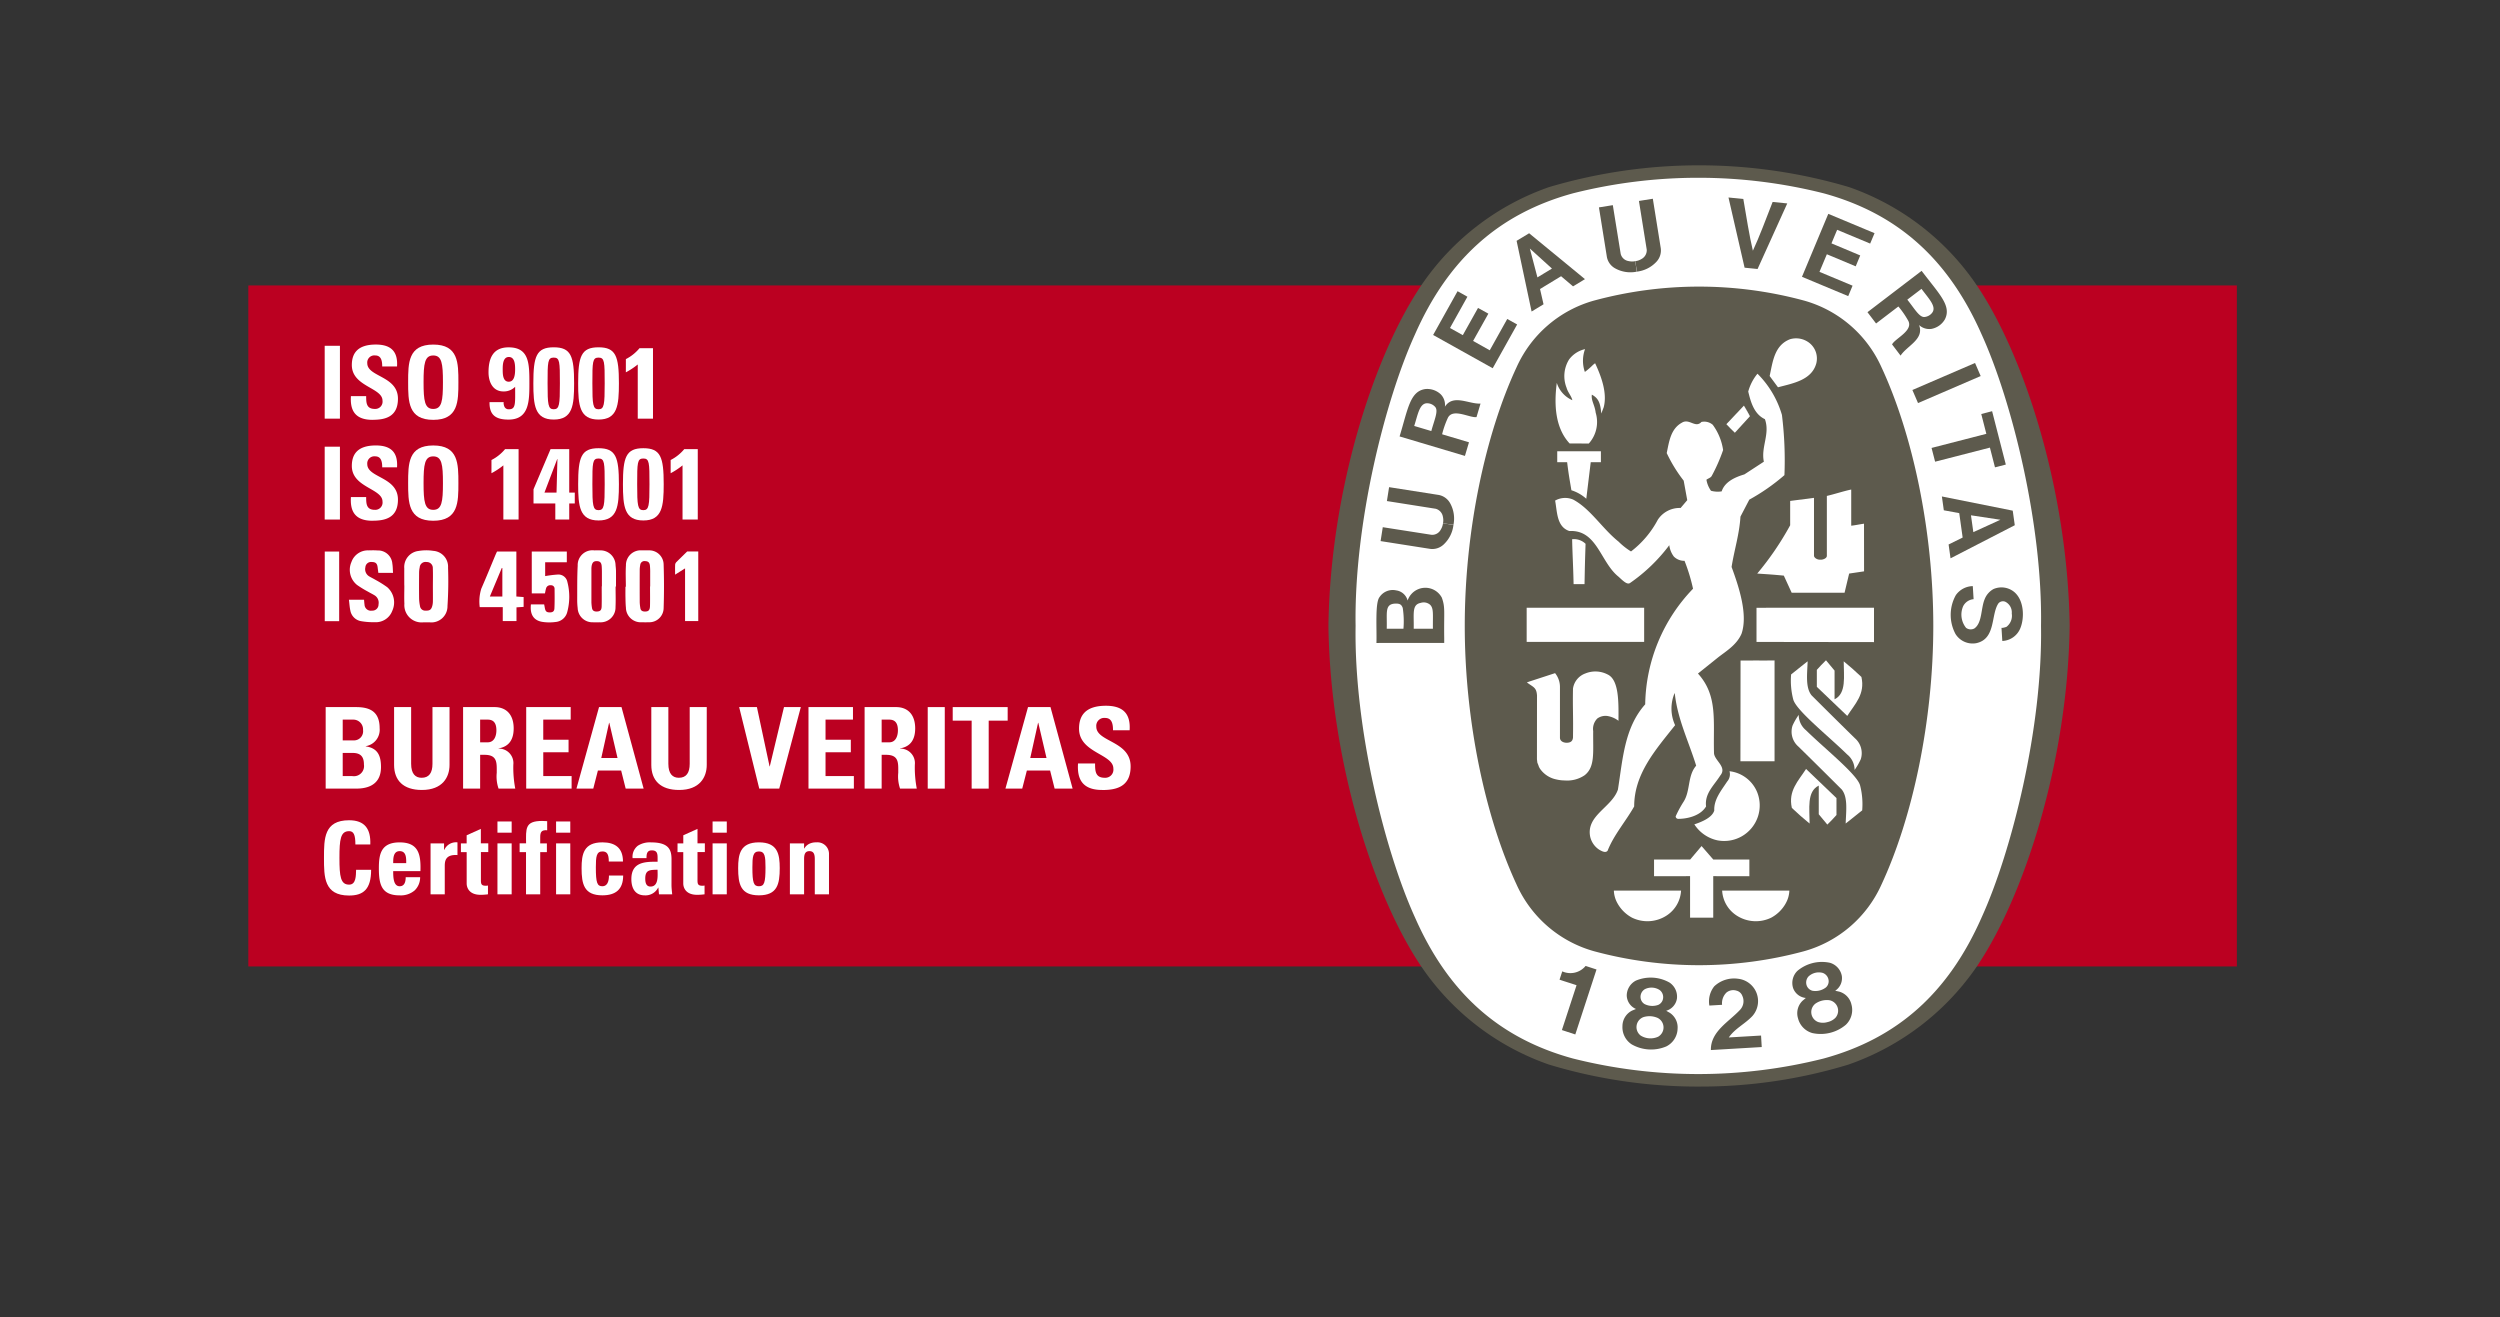 <svg id="ISO_certification" xmlns="http://www.w3.org/2000/svg" xmlns:xlink="http://www.w3.org/1999/xlink" width="352.005" height="185.432" viewBox="0 0 352.005 185.432">
  <rect x="0" y="0" width="352.005" height="185.432" fill="#333333" stroke="none"/>
  <defs>
    <clipPath id="clip-path">
      <rect id="Rectangle_272" data-name="Rectangle 272" width="352.005" height="185.432" transform="translate(644.563 6374.129)" fill="#fff" stroke="#707070" stroke-width="1"/>
    </clipPath>
    <clipPath id="clip-path-2">
      <rect id="Rectangle_269" data-name="Rectangle 269" width="402.724" height="569.567" fill="none"/>
    </clipPath>
  </defs>
  <g id="Mask_Group_18" data-name="Mask Group 18" transform="translate(-644.563 -6374.129)" clip-path="url(#clip-path)">
    <g id="Group_477" data-name="Group 477" transform="translate(621.276 6190.662)">
      <rect id="Rectangle_263" data-name="Rectangle 263" width="279.989" height="95.886" transform="translate(58.251 223.658)" fill="#bb0021"/>
      <rect id="Rectangle_264" data-name="Rectangle 264" width="2.145" height="10.258" transform="translate(69.004 232.155)" fill="#fff"/>
      <g id="Group_474" data-name="Group 474">
        <g id="Group_473" data-name="Group 473" clip-path="url(#clip-path-2)">
          <path id="Path_614" data-name="Path 614" d="M110.489,353.5c-2.657,0-3.154-1.562-3.04-3.338h2.145c0,.98.043,1.8,1.222,1.8a1.026,1.026,0,0,0,1.08-1.166c0-1.847-4.319-1.961-4.319-5.015,0-1.605.767-2.883,3.381-2.883,2.088,0,3.126.937,2.984,3.082h-2.088c0-.767-.128-1.549-.995-1.549a1,1,0,0,0-1.108,1.094c0,1.946,4.319,1.776,4.319,5,0,2.657-1.946,2.969-3.58,2.969" transform="translate(-34.751 -110.918)" fill="#fff"/>
          <path id="Path_615" data-name="Path 615" d="M124.264,348.2c0-2.628-.156-3.765-1.364-3.765s-1.364,1.137-1.364,3.765.156,3.765,1.364,3.765,1.364-1.137,1.364-3.765m-4.9,0c0-2.714,0-5.3,3.538-5.3s3.538,2.586,3.538,5.3c0,2.685,0,5.3-3.538,5.3s-3.538-2.613-3.538-5.3" transform="translate(-38.61 -110.917)" fill="#fff"/>
          <path id="Path_616" data-name="Path 616" d="M138.934,348.314c.853,0,.9-1.151.9-1.762s-.028-1.719-.882-1.719-.866,1.151-.866,1.762,0,1.719.852,1.719m-.724,2.87a1.367,1.367,0,0,0,.141.7.649.649,0,0,0,.6.313c1,0,.882-.81.882-3.168a2.229,2.229,0,0,1-1.648.654c-1.521,0-2.1-1.364-2.1-2.685,0-1.946.6-3.523,2.827-3.523,2.941,0,2.927,2.344,2.927,5.129,0,2.444-.042,5.044-2.941,5.044-1.719,0-2.713-.582-2.67-2.458Z" transform="translate(-44.017 -111.101)" fill="#fff"/>
          <path id="Path_617" data-name="Path 617" d="M147.426,348.555c0,3,.071,3.637.867,3.637s.867-.639.867-3.637c0-3.055-.014-3.637-.867-3.637s-.867.583-.867,3.637m3.736-.028c0,3.111-.2,5.115-2.87,5.115s-2.87-2-2.87-5.115c0-3.793.426-5.058,2.87-5.058s2.87,1.264,2.87,5.058" transform="translate(-47.039 -111.101)" fill="#fff"/>
          <path id="Path_618" data-name="Path 618" d="M156.75,348.555c0,3,.071,3.637.867,3.637s.867-.639.867-3.637c0-3.055-.014-3.637-.867-3.637s-.867.583-.867,3.637m3.736-.028c0,3.111-.2,5.115-2.869,5.115s-2.87-2-2.87-5.115c0-3.793.426-5.058,2.87-5.058s2.869,1.264,2.869,5.058" transform="translate(-50.055 -111.101)" fill="#fff"/>
          <path id="Path_619" data-name="Path 619" d="M164.679,345.192a6.075,6.075,0,0,0,1.919-1.534h1.9v9.917h-2.146v-7.629a10.047,10.047,0,0,1-1.676,1.108Z" transform="translate(-53.268 -111.162)" fill="#fff"/>
          <rect id="Rectangle_265" data-name="Rectangle 265" width="2.145" height="10.258" transform="translate(69.004 246.362)" fill="#fff"/>
          <path id="Path_620" data-name="Path 620" d="M110.489,374.5c-2.657,0-3.154-1.562-3.04-3.338h2.145c0,.98.043,1.8,1.222,1.8a1.026,1.026,0,0,0,1.08-1.166c0-1.847-4.319-1.961-4.319-5.015,0-1.605.767-2.883,3.381-2.883,2.088,0,3.126.937,2.984,3.082h-2.088c0-.767-.128-1.549-.995-1.549a1,1,0,0,0-1.108,1.094c0,1.946,4.319,1.776,4.319,5,0,2.657-1.946,2.969-3.58,2.969" transform="translate(-34.751 -117.71)" fill="#fff"/>
          <path id="Path_621" data-name="Path 621" d="M124.264,369.2c0-2.628-.156-3.765-1.364-3.765s-1.364,1.137-1.364,3.765.156,3.765,1.364,3.765,1.364-1.137,1.364-3.765m-4.9,0c0-2.714,0-5.3,3.538-5.3s3.538,2.586,3.538,5.3c0,2.685,0,5.3-3.538,5.3s-3.538-2.613-3.538-5.3" transform="translate(-38.61 -117.71)" fill="#fff"/>
          <path id="Path_622" data-name="Path 622" d="M136.708,366.192a6.065,6.065,0,0,0,1.918-1.534h1.9v9.917h-2.145v-7.629a10.1,10.1,0,0,1-1.677,1.108Z" transform="translate(-44.22 -117.955)" fill="#fff"/>
          <path id="Path_623" data-name="Path 623" d="M148.7,370.781l.128-4.731H148.8l-1.8,4.731Zm-3.239-.469c2.387-5.612,2.387-5.64,2.4-5.654h2.628v6.123h.781v1.534h-.781v2.259h-1.961v-2.259h-3.069Z" transform="translate(-47.053 -117.955)" fill="#fff"/>
          <path id="Path_624" data-name="Path 624" d="M156.75,369.555c0,3,.071,3.637.867,3.637s.867-.639.867-3.637c0-3.055-.014-3.637-.867-3.637s-.867.582-.867,3.637m3.736-.028c0,3.111-.2,5.115-2.869,5.115s-2.87-2-2.87-5.115c0-3.793.426-5.058,2.87-5.058s2.869,1.264,2.869,5.058" transform="translate(-50.055 -117.893)" fill="#fff"/>
          <path id="Path_625" data-name="Path 625" d="M166.073,369.555c0,3,.071,3.637.867,3.637s.866-.639.866-3.637c0-3.055-.014-3.637-.866-3.637s-.867.582-.867,3.637m3.736-.028c0,3.111-.2,5.115-2.869,5.115s-2.871-2-2.871-5.115c0-3.793.426-5.058,2.871-5.058s2.869,1.264,2.869,5.058" transform="translate(-53.071 -117.893)" fill="#fff"/>
          <path id="Path_626" data-name="Path 626" d="M174,366.192a6.065,6.065,0,0,0,1.918-1.534h1.9v9.917h-2.145v-7.629A10.07,10.07,0,0,1,174,368.054Z" transform="translate(-56.284 -117.955)" fill="#fff"/>
          <path id="Path_627" data-name="Path 627" d="M199.5,401.505" transform="translate(-64.531 -129.873)" fill="#fff"/>
          <path id="Path_628" data-name="Path 628" d="M104.6,428.063h1.335a1.428,1.428,0,0,0,1.653-1.622c0-1.018-.382-1.637-1.59-1.637h-1.4Zm0-5.024h1.606a1.286,1.286,0,0,0,1.256-1.463,1.375,1.375,0,0,0-1.383-1.463H104.6Zm-2.4,6.788V418.349h4.261c1.828,0,3.338.524,3.338,2.973a2.338,2.338,0,0,1-1.955,2.528v.032c1.7.239,2.146,1.335,2.146,2.909,0,2.909-2.528,3.037-3.545,3.037Z" transform="translate(-33.058 -135.322)" fill="#fff"/>
          <path id="Path_629" data-name="Path 629" d="M124.247,418.349v8.14c0,1.716-.969,3.529-3.895,3.529-2.639,0-3.911-1.367-3.911-3.529v-8.14h2.4v7.981c0,1.415.6,1.971,1.478,1.971,1.049,0,1.526-.7,1.526-1.971v-7.981Z" transform="translate(-37.665 -135.322)" fill="#fff"/>
          <path id="Path_630" data-name="Path 630" d="M133.2,423.309h1.065c.955,0,1.225-.954,1.225-1.685,0-1.1-.461-1.511-1.225-1.511H133.2Zm0,6.518h-2.4V418.349h4.436c1.637,0,2.687,1.049,2.687,3,0,1.463-.573,2.56-2.13,2.814v.032a2.04,2.04,0,0,1,2.082,2.258,15.783,15.783,0,0,0,.27,3.37h-2.352a5.257,5.257,0,0,1-.255-2.226c0-1.367.127-2.528-1.716-2.528h-.62Z" transform="translate(-42.309 -135.322)" fill="#fff"/>
          <path id="Path_631" data-name="Path 631" d="M143.936,429.828V418.349H150.2v1.764h-3.864v2.83H149.9v1.765h-3.562v3.355h3.991v1.764Z" transform="translate(-46.558 -135.322)" fill="#fff"/>
          <path id="Path_632" data-name="Path 632" d="M159.02,420.559h-.032l-1.1,4.961h2.289Zm-4.626,9.269,3.179-11.479h3.164l3.116,11.479h-2.528l-.637-2.544h-3.275l-.652,2.544Z" transform="translate(-49.941 -135.322)" fill="#fff"/>
          <path id="Path_633" data-name="Path 633" d="M177.78,418.349v8.14c0,1.716-.969,3.529-3.895,3.529-2.639,0-3.911-1.367-3.911-3.529v-8.14h2.4v7.981c0,1.415.6,1.971,1.479,1.971,1.049,0,1.526-.7,1.526-1.971v-7.981Z" transform="translate(-54.981 -135.322)" fill="#fff"/>
          <path id="Path_634" data-name="Path 634" d="M188.256,418.349h2.5l1.781,8.346h.032l2-8.346h2.369L193.9,429.828h-2.814Z" transform="translate(-60.894 -135.322)" fill="#fff"/>
          <path id="Path_635" data-name="Path 635" d="M202.685,429.828V418.349h6.264v1.764h-3.863v2.83h3.561v1.765h-3.561v3.355h3.99v1.764Z" transform="translate(-65.562 -135.322)" fill="#fff"/>
          <path id="Path_636" data-name="Path 636" d="M216.765,423.309h1.066c.954,0,1.224-.954,1.224-1.685,0-1.1-.461-1.511-1.224-1.511h-1.066Zm0,6.518h-2.4V418.349H218.8c1.638,0,2.687,1.049,2.687,3,0,1.463-.572,2.56-2.13,2.814v.032a2.04,2.04,0,0,1,2.082,2.258,15.737,15.737,0,0,0,.271,3.37h-2.353a5.267,5.267,0,0,1-.254-2.226c0-1.367.127-2.528-1.717-2.528h-.62Z" transform="translate(-69.34 -135.322)" fill="#fff"/>
          <rect id="Rectangle_266" data-name="Rectangle 266" width="2.4" height="11.479" transform="translate(153.912 283.027)" fill="#fff"/>
          <path id="Path_637" data-name="Path 637" d="M240.437,418.349v1.908h-2.671v9.571h-2.4v-9.571H232.7v-1.908Z" transform="translate(-75.269 -135.322)" fill="#fff"/>
          <path id="Path_638" data-name="Path 638" d="M248.3,420.559h-.032l-1.1,4.961h2.289Zm-4.627,9.269,3.18-11.479h3.164l3.116,11.479H250.6l-.636-2.544H246.69l-.652,2.544Z" transform="translate(-78.819 -135.322)" fill="#fff"/>
          <path id="Path_639" data-name="Path 639" d="M262.174,429.927c-2.973,0-3.529-1.749-3.4-3.736h2.4c0,1.1.047,2.019,1.367,2.019a1.148,1.148,0,0,0,1.208-1.3c0-2.068-4.833-2.194-4.833-5.613,0-1.8.858-3.227,3.784-3.227,2.337,0,3.5,1.049,3.339,3.45H263.7c0-.859-.143-1.733-1.113-1.733a1.118,1.118,0,0,0-1.24,1.224c0,2.178,4.833,1.988,4.833,5.6,0,2.973-2.178,3.323-4.006,3.323" transform="translate(-83.699 -135.231)" fill="#fff"/>
          <path id="Path_640" data-name="Path 640" d="M101.849,447.2c0-2.714,0-5.3,3.538-5.3,2.188,0,3.069,1.208,2.984,3.41h-2.1c0-1.364-.242-1.875-.881-1.875-1.208,0-1.364,1.136-1.364,3.764s.156,3.766,1.364,3.766c.994,0,.952-1.279.98-2.088h2.117c0,2.741-1.094,3.622-3.1,3.622-3.538,0-3.538-2.614-3.538-5.3" transform="translate(-32.945 -142.94)" fill="#fff"/>
          <path id="Path_641" data-name="Path 641" d="M117.123,449.428c0-.7.028-1.691-.923-1.691-.923,0-.909,1.081-.909,1.691Zm-1.833,1.122c0,.852.028,2.131.909,2.131.71,0,.852-.682.852-1.279h2.032a2.552,2.552,0,0,1-.767,1.862,3.007,3.007,0,0,1-2.117.7c-2.586,0-2.927-1.577-2.927-3.822,0-1.961.284-3.637,2.927-3.637,2.7,0,3,1.747,2.927,4.049Z" transform="translate(-36.64 -144.428)" fill="#fff"/>
          <path id="Path_642" data-name="Path 642" d="M125.929,446.643v.923h.028a1.817,1.817,0,0,1,1.861-1.066v1.79c-1.762-.113-1.79.909-1.79,1.62v3.907h-2v-7.174Z" transform="translate(-40.118 -144.428)" fill="#fff"/>
          <path id="Path_643" data-name="Path 643" d="M130.346,445.739h.809V444.6l2-.9v2.032H134.2v1.235h-1.037v3.836c0,.541-.015.9.639.9a1.387,1.387,0,0,0,.355-.028v1.236a8.18,8.18,0,0,1-1.038.072c-1.733,0-1.961-1.151-1.961-1.592v-4.418h-.809Z" transform="translate(-42.163 -143.524)" fill="#fff"/>
          <path id="Path_644" data-name="Path 644" d="M139.951,452.412h-2v-7.174h2Zm0-8.681h-2v-1.577h2Z" transform="translate(-44.622 -143.022)" fill="#fff"/>
          <path id="Path_645" data-name="Path 645" d="M146.447,443.356c-.81-.057-.98.256-.98.98v.867h.938v1.236h-.938v5.939h-2v-5.939h-.9V445.2h.909c-.014-2.06-.185-3.154,2.258-3.154.242,0,.47.014.711.028Z" transform="translate(-46.116 -142.988)" fill="#fff"/>
          <path id="Path_646" data-name="Path 646" d="M152.152,452.412h-2v-7.174h2Zm0-8.681h-2v-1.577h2Z" transform="translate(-48.568 -143.022)" fill="#fff"/>
          <path id="Path_647" data-name="Path 647" d="M159.3,449.2c0-1.066-.271-1.421-.9-1.421-.852,0-.923.754-.923,2.245,0,2.188.185,2.657.923,2.657.624,0,.923-.568.923-1.506h2c0,1.945-1.051,2.784-2.927,2.784-2.586,0-2.927-1.577-2.927-3.822,0-1.961.285-3.637,2.927-3.637,1.847,0,2.9.824,2.9,2.7Z" transform="translate(-50.293 -144.428)" fill="#fff"/>
          <path id="Path_648" data-name="Path 648" d="M167.775,451.587c0,.511.085,1.137.739,1.137,1.179,0,.994-1.591.994-2.373-.994.043-1.733-.043-1.733,1.236m3.694.9c0,.44.057.894.1,1.335h-1.861l-.085-.953h-.029a1.987,1.987,0,0,1-1.875,1.095c-1.392,0-1.9-1.038-1.9-2.287,0-2.373,1.833-2.473,3.694-2.444v-.553c0-.611-.085-1.051-.809-1.051-.7,0-.753.526-.753,1.094h-1.961a1.962,1.962,0,0,1,.739-1.747,3.118,3.118,0,0,1,1.875-.47c2.542,0,2.87,1.094,2.87,2.4Z" transform="translate(-53.635 -144.428)" fill="#fff"/>
          <path id="Path_649" data-name="Path 649" d="M175.433,445.739h.81V444.6l2-.9v2.032h1.037v1.235h-1.037v3.836c0,.541-.014.9.639.9a1.387,1.387,0,0,0,.355-.028v1.236a8.178,8.178,0,0,1-1.037.072c-1.733,0-1.961-1.151-1.961-1.592v-4.418h-.81Z" transform="translate(-56.747 -143.524)" fill="#fff"/>
          <path id="Path_650" data-name="Path 650" d="M184.723,452.412h-2v-7.174h2Zm0-8.681h-2v-1.577h2Z" transform="translate(-59.104 -143.022)" fill="#fff"/>
          <path id="Path_651" data-name="Path 651" d="M191.9,450.023c0-1.491-.071-2.244-.923-2.244s-.923.753-.923,2.244c0,2.188.185,2.657.923,2.657s.923-.47.923-2.657m-3.85.114c0-1.96.284-3.637,2.927-3.637s2.927,1.677,2.927,3.637c0,2.245-.341,3.822-2.927,3.822s-2.927-1.577-2.927-3.822" transform="translate(-60.829 -144.428)" fill="#fff"/>
          <path id="Path_652" data-name="Path 652" d="M200.809,447.368h.028a1.663,1.663,0,0,1,.71-.667,2.157,2.157,0,0,1,.981-.2,1.627,1.627,0,0,1,1.79,1.563v5.754h-2v-4.943c0-.64-.114-1.138-.753-1.138s-.753.5-.753,1.138v4.943h-2v-7.174h2Z" transform="translate(-64.307 -144.428)" fill="#fff"/>
          <path id="Path_653" data-name="Path 653" d="M363.078,435.307h.156a71.281,71.281,0,0,0,20.828-3.078,36.409,36.409,0,0,0,18.032-13.689c6.763-9.892,12.9-29.019,13.169-48.066v-.052c-.268-19.046-6.406-38.171-13.169-48.066a36.034,36.034,0,0,0-17.876-13.69,74.254,74.254,0,0,0-42.275,0,36.042,36.042,0,0,0-17.876,13.69c-6.765,9.895-12.9,29.02-13.17,48.066v.052c.267,19.048,6.405,38.175,13.17,48.066a36,36,0,0,0,17.876,13.669,72.418,72.418,0,0,0,20.983,3.1Z" transform="translate(-100.564 -98.849)" fill="#5d5a4d"/>
          <path id="Path_654" data-name="Path 654" d="M413.057,371.286c.233,14.345-4.133,31.753-8.354,41.022-4.66,10.586-11.787,17.028-22.254,19.888a72.259,72.259,0,0,1-35.293,0c-10.468-2.86-17.6-9.3-22.257-19.888-4.218-9.269-8.584-26.678-8.351-41.022-.233-14.343,4.133-31.752,8.351-41.022,4.661-10.583,11.789-17.027,22.257-19.89a72.237,72.237,0,0,1,35.293,0c10.467,2.863,17.594,9.307,22.254,19.89,4.221,9.269,8.587,26.678,8.354,41.022" transform="translate(-102.39 -99.688)" fill="#fff"/>
          <path id="Path_655" data-name="Path 655" d="M372.341,330.836a56.607,56.607,0,0,1,14.625,1.946,16.938,16.938,0,0,1,10.977,9.4c4.4,9.453,7.3,23.056,7.3,36.427s-2.9,26.974-7.3,36.427a16.943,16.943,0,0,1-10.977,9.4,56.55,56.55,0,0,1-14.625,1.946h-.164a56.538,56.538,0,0,1-14.626-1.946,16.95,16.95,0,0,1-10.979-9.4c-4.4-9.453-7.3-23.054-7.3-36.427s2.895-26.973,7.3-36.427a16.945,16.945,0,0,1,10.979-9.4,56.6,56.6,0,0,1,14.626-1.946Z" transform="translate(-109.744 -107.014)" fill="#5d5a4d"/>
          <path id="Path_656" data-name="Path 656" d="M398.22,357.1a13.884,13.884,0,0,1-.851-1.494" transform="translate(-128.536 -115.027)" fill="#fff"/>
          <rect id="Rectangle_267" data-name="Rectangle 267" width="16.542" height="4.808" transform="translate(238.245 269.039)" fill="#fff"/>
          <path id="Path_657" data-name="Path 657" d="M370.825,458.353a3.913,3.913,0,0,1-.522-1.812c3.469,0,5.795,0,9.461,0A4.46,4.46,0,0,1,377.809,460a4.954,4.954,0,0,1-4.946.353,5.1,5.1,0,0,1-2.038-2" transform="translate(-119.781 -147.676)" fill="#fff"/>
          <path id="Path_658" data-name="Path 658" d="M383.738,451.507l-5.073.008v-2.354l5.091,0,1.6-1.892c.782.909.835.974,1.646,1.892h5.085v2.356L387,451.507v5.843h-3.262Z" transform="translate(-122.485 -144.675)" fill="#fff"/>
          <path id="Path_659" data-name="Path 659" d="M387.054,439.176c1.043-.346,2.511-.945,2.806-1.954-.074-1.563,1-2.823,1.808-4.069a1.542,1.542,0,0,0,.335-1.459,4.807,4.807,0,0,1,3.887,2.931,5.007,5.007,0,0,1-5.594,6.8,5.164,5.164,0,0,1-3.241-2.245" transform="translate(-125.199 -139.638)" fill="#fff"/>
          <path id="Path_660" data-name="Path 660" d="M363.575,411.361a3.721,3.721,0,0,0-3.138-.15,2.665,2.665,0,0,0-1.747,2.142c-.051,2.863.052,3.747,0,6.891-.051.494-.312.728-.936.728-.52-.028-.908-.285-.9-.737v-7.029a3.1,3.1,0,0,0-.687-2.037l-3.636,1.186-.334.121c.921.681,1.351.7,1.426,1.833l-.008,8.992.057.476.129.312.1.286.131.234a3.689,3.689,0,0,0,2.323,1.528,5.2,5.2,0,0,0,1.174.141,4.371,4.371,0,0,0,2.8-.733c1.5-1.171,1.168-3.223,1.206-6.207a2.084,2.084,0,0,1,.587-1.788,1.967,1.967,0,0,1,1.6-.311,3.482,3.482,0,0,1,1.373.639c.016-2.573.093-5.741-1.518-6.518" transform="translate(-113.923 -132.922)" fill="#fff"/>
          <path id="Path_661" data-name="Path 661" d="M415.111,421.964c-2.656-2.613-7.256-6.253-7.627-7.8a10.6,10.6,0,0,1-.294-3.49c.767-.606,1.4-1.129,2.33-1.852-.068,1.841-.328,3.709.559,4.8,2.167,2.162,4.138,4.116,6.092,6.029a2.78,2.78,0,0,1,.83,2.953,9.194,9.194,0,0,1-.871,1.515,2.809,2.809,0,0,0-1.02-2.162" transform="translate(-131.712 -132.242)" fill="#fff"/>
          <path id="Path_662" data-name="Path 662" d="M396.66,408.65c2.024-.031,2.68.024,4.787-.013v14.2h-4.805Z" transform="translate(-128.3 -132.18)" fill="#fff"/>
          <path id="Path_663" data-name="Path 663" d="M412.546,409.955c.51-.561.692-.769,1.288-1.351l1.208,1.454V414.1c1.7-.831,1.288-3.248,1.288-5.347,1.013.826,1.524,1.292,2.494,2.2.547,2.417-.908,3.794-1.994,5.487l-4.283-4.094Z" transform="translate(-133.445 -132.17)" fill="#fff"/>
          <path id="Path_664" data-name="Path 664" d="M412.436,387.6l.645-2.7,2.1-.312-.007-6.711c-.81.12-1.143.209-1.8.285v-5.093c-1.1.231-2.267.626-3.431.9v8.44c-.017.409-.664.545-.8.539h-.177c-.417,0-.833-.285-.833-.572v-8.134l-3.355.432V378.1a41.4,41.4,0,0,1-4.638,6.8c1.809.122,1.942.122,3.743.29l1.107,2.413Z" transform="translate(-129.431 -120.674)" fill="#fff"/>
          <path id="Path_665" data-name="Path 665" d="M361.812,389.252c-.051-2.221-.146-3.674-.195-5.861a2.335,2.335,0,0,1,1.891.644c-.088,2.79-.088,2.763-.145,5.681h-1.539Z" transform="translate(-116.971 -123.999)" fill="#fff"/>
          <path id="Path_666" data-name="Path 666" d="M360.511,370.592c-.369-2.187-.4-2.349-.6-3.947h-1.394v-1.539c2.408-.007,3.741,0,6.149,0l0,1.535h-1.432l-.626,5.151a5.76,5.76,0,0,0-2.1-1.2" transform="translate(-115.968 -118.099)" fill="#fff"/>
          <path id="Path_667" data-name="Path 667" d="M360.146,357.129c-2.052-2.2-2.2-5.516-1.808-8.508l.008-.011a3.956,3.956,0,0,0,2.185,2.429c-.124-.583-.645-1.123-.811-1.747a4.432,4.432,0,0,1,.353-3.991,3.871,3.871,0,0,1,2.246-1.455,4.759,4.759,0,0,0-.026,3.212,9.922,9.922,0,0,0,1.052-.9,2.758,2.758,0,0,1,.392-.324c.817,1.745,1.75,4.159,1.208,6.2l-.34.884c-.126-1.444-.361-2.132-1.329-2.661-.122.842.409,1.44.539,2.536a4.525,4.525,0,0,1-.966,4.345Z" transform="translate(-115.854 -111.222)" fill="#fff"/>
          <path id="Path_668" data-name="Path 668" d="M397.039,357.1l-2.127,2.327c-.568-.545-.621-.607-1.194-1.206,1.091-1.143,1.2-1.269,2.47-2.615" transform="translate(-127.355 -115.027)" fill="#fff"/>
          <path id="Path_669" data-name="Path 669" d="M402.725,346.911c.439-2.015.663-4.338,2.881-5.183a3.024,3.024,0,0,1,2.68.5,2.791,2.791,0,0,1,1,2.93c-.66,2.339-3.268,2.779-5.388,3.34Z" transform="translate(-130.268 -110.501)" fill="#fff"/>
          <path id="Path_670" data-name="Path 670" d="M416.533,397.669v4.839l-16.543-.025v-4.809Z" transform="translate(-129.383 -128.632)" fill="#fff"/>
          <path id="Path_671" data-name="Path 671" d="M363.032,414.219c-.666-3.055,3.015-4.157,3.888-6.694.686-4.24.893-8.708,3.844-12.014a23.959,23.959,0,0,1,6.735-16.277,25.307,25.307,0,0,0-1.2-3.931,2.046,2.046,0,0,1-1.5-.6,3.271,3.271,0,0,1-.643-1.6,23.805,23.805,0,0,1-5.554,5.342c-.387.216-.88-.239-1.579-.894-2.577-2.036-3.014-6.653-6.943-6.443-1.789-.6-1.7-2.7-2-4.284a2.857,2.857,0,0,1,2.536-.145c2.452,1.31,4.086,4.074,6.4,5.924a9.575,9.575,0,0,0,1.751,1.381,13.631,13.631,0,0,0,3.768-4.457,3.669,3.669,0,0,1,3.214-1.664l.934-1.1-.5-2.745a20.464,20.464,0,0,1-2.389-3.886c.334-1.58.543-3.409,2.142-4.282,1.04-.643,1.894.831,2.744-.1a1.835,1.835,0,0,1,1.595.4,7.942,7.942,0,0,1,1.459,3.553,23.877,23.877,0,0,1-1.6,3.641c-.139.269-.5.352-.748.539a3.676,3.676,0,0,0,.643,1.558,3.6,3.6,0,0,0,1.5.085c.455-1.394,1.952-2.015,3.2-2.392l2.742-1.787c-.434-2.08.9-3.909.148-5.989-1.561-.725-2.011-2.5-2.348-3.885a6.722,6.722,0,0,1,1.3-2.515l.1.1a13.55,13.55,0,0,1,3.344,5.7,51.752,51.752,0,0,1,.353,8.481,28.377,28.377,0,0,1-4.947,3.451l-1.246,2.39c-.146,2.474-.874,4.7-1.248,7.089,1.061,2.889,2.324,6.737,1.394,9.418-.706,1.6-2.212,2.464-3.329,3.345l-2.8,2.245c2.813,3.108,2.135,6.63,2.258,11.132-.027,1.086,1.919,2,.878,3.233-.866,1.385-2.222,2.513-1.994,4.345-.861,1.447-2.929,1.759-3.9,1.747a.353.353,0,0,1-.379-.355,16.066,16.066,0,0,1,1.1-2.036c1-1.537.539-3.659,1.785-5.094-1.027-3.342-2.576-6.445-2.992-10.019l-.036-.218a5.6,5.6,0,0,0,.063,4.536c-2.766,3.492-5.763,6.843-5.763,11.439-1.185,2.1-2.869,4.012-3.741,6.237-.3.369-.848.043-1.186-.148a2.96,2.96,0,0,1-1.247-1.745" transform="translate(-115.829 -112.872)" fill="#fff"/>
          <path id="Path_672" data-name="Path 672" d="M409.293,422.129c2.657,2.611,7.252,6.253,7.629,7.794a10.653,10.653,0,0,1,.291,3.492c-.768.6-1.4,1.128-2.328,1.85.066-1.839.327-3.711-.561-4.8-2.17-2.162-4.137-4.115-6.091-6.03a2.776,2.776,0,0,1-.831-2.95,9.073,9.073,0,0,1,.872-1.519,2.8,2.8,0,0,0,1.02,2.164" transform="translate(-131.724 -135.845)" fill="#fff"/>
          <path id="Path_673" data-name="Path 673" d="M413.576,437.706c-.507.561-.692.768-1.289,1.349l-1.206-1.453v-4.038c-1.706.832-1.288,3.248-1.288,5.346-1.013-.824-1.525-1.292-2.5-2.2-.543-2.415.909-3.793,2-5.487l4.283,4.1Z" transform="translate(-131.709 -139.485)" fill="#fff"/>
          <path id="Path_674" data-name="Path 674" d="M401.781,458.353a3.9,3.9,0,0,0,.521-1.812c-3.469,0-5.792,0-9.463,0A4.474,4.474,0,0,0,394.8,460a4.957,4.957,0,0,0,4.948.353,5.1,5.1,0,0,0,2.036-2" transform="translate(-127.07 -147.676)" fill="#fff"/>
          <path id="Path_675" data-name="Path 675" d="M390.37,484.917c-.046-2.626,2.521-3.952,4.137-5.694a1.774,1.774,0,0,0,.287-1.942,1.172,1.172,0,0,0-.823-.729,1.514,1.514,0,0,0-1.406.268,2.114,2.114,0,0,0-.62,1.727l-1.789.106a3.405,3.405,0,0,1,.691-2.712,4.069,4.069,0,0,1,3.326-1.066,3.169,3.169,0,0,1,2.046,5.249c-1.06,1.131-2.447,1.743-3.325,3.018l4.541-.267q.048.845.095,1.619Z" transform="translate(-126.187 -153.601)" fill="#5d5a4d"/>
          <path id="Path_676" data-name="Path 676" d="M364.2,472.718l-.026.087-2.959,9.062-1.887-.618,2.029-6.207.033-.106c-.752-.261-1.66-.522-2.394-.783l.385-1.169a2.777,2.777,0,0,0,3.287-.764Z" transform="translate(-116.123 -152.747)" fill="#5d5a4d"/>
          <path id="Path_677" data-name="Path 677" d="M413.507,479.242a2.247,2.247,0,0,1-1.139.61,2.212,2.212,0,0,1-1.289-.01,1.5,1.5,0,0,1-.373-2.606,2.824,2.824,0,0,1,1.916-.473,1.5,1.5,0,0,1,.884,2.479m-3.966-4.367a1.261,1.261,0,0,1,.175-1.451,2.117,2.117,0,0,1,2.012-.5,1.262,1.262,0,0,1,.828,1.2,1.166,1.166,0,0,1-.391.846,2.434,2.434,0,0,1-1.888.467,1.177,1.177,0,0,1-.736-.567m6.239,2.586a2.443,2.443,0,0,0-1.729-1.895l-.576-.127a2.122,2.122,0,0,0,.934-2.078,2.377,2.377,0,0,0-1.657-1.854,5.355,5.355,0,0,0-4.6,1.135,2.382,2.382,0,0,0-.606,2.414,2.125,2.125,0,0,0,1.793,1.4l-.449.38a2.434,2.434,0,0,0-.65,2.483,2.875,2.875,0,0,0,2.008,2.076,5.472,5.472,0,0,0,4.722-1.164,2.877,2.877,0,0,0,.813-2.774" transform="translate(-131.787 -152.468)" fill="#5d5a4d"/>
          <path id="Path_678" data-name="Path 678" d="M377.147,482.948a2.6,2.6,0,0,1-2.5-.152,1.5,1.5,0,0,1,.42-2.6,3,3,0,0,1,1-.116,2.929,2.929,0,0,1,.975.237,1.5,1.5,0,0,1,.1,2.63m-2.484-5.351a1.256,1.256,0,0,1,.6-1.332,2.1,2.1,0,0,1,2.066.125,1.256,1.256,0,0,1,.434,1.4,1.172,1.172,0,0,1-.623.691,2.422,2.422,0,0,1-1.941-.118,1.166,1.166,0,0,1-.536-.761m5.185,4.328a2.45,2.45,0,0,0-1.086-2.327l-.51-.291a2.132,2.132,0,0,0,1.511-1.7,2.384,2.384,0,0,0-1.031-2.264,5.36,5.36,0,0,0-4.734-.287,2.383,2.383,0,0,0-1.3,2.122,2.128,2.128,0,0,0,1.3,1.877l-.545.226a2.447,2.447,0,0,0-1.358,2.178,2.874,2.874,0,0,0,1.3,2.58,5.5,5.5,0,0,0,4.858.294,2.877,2.877,0,0,0,1.6-2.4" transform="translate(-120.357 -153.526)" fill="#5d5a4d"/>
          <rect id="Rectangle_268" data-name="Rectangle 268" width="9.607" height="2.005" transform="translate(292.555 238.379) rotate(-23.33)" fill="#5d5a4d"/>
          <path id="Path_679" data-name="Path 679" d="M396.426,322.173l-2.268-9.885,2.09.21c.421,2.447.851,5.226,1.346,7.285.9-1.919,1.878-4.554,2.781-6.865l2.059.207-4.18,9.233Z" transform="translate(-127.497 -101.015)" fill="#5d5a4d"/>
          <path id="Path_680" data-name="Path 680" d="M339.009,334.147l-2.143,3.833-1.806-1.009,2.454-4.4-1.387-.779-3.44,6.163,8.389,4.684,3.44-6.163-1.393-.774-2.463,4.41-2.345-1.317,2.15-3.841Z" transform="translate(-107.613 -107.323)" fill="#5d5a4d"/>
          <path id="Path_681" data-name="Path 681" d="M328.832,399.295l-2.68,0h-.017c.045-2.137-.286-3.389.983-3.637a1.374,1.374,0,0,1,1.319.259c.542.522.374,1.4.4,3.373m-4.145.005-2.356,0c.067-2.206-.3-3.381,1.053-3.529.8-.057,1.019.123,1.2.6a12.283,12.283,0,0,1,.1,2.927m5.415-4.351a2.63,2.63,0,0,0-4.827.389,1.93,1.93,0,0,0-1.614-1.434,2.231,2.231,0,0,0-2.349.957c-.635.815-.361,4.387-.428,6.447l9.543-.009,0-.7c-.051-3.8.165-4.248-.329-5.652" transform="translate(-103.794 -127.303)" fill="#5d5a4d"/>
          <path id="Path_682" data-name="Path 682" d="M443.421,357.159l1.528-.394,1.93,7.514-1.525.392-.714-2.779-7.716,1.984-.5-1.938,7.712-1.988Z" transform="translate(-141.169 -115.401)" fill="#5d5a4d"/>
          <path id="Path_683" data-name="Path 683" d="M372.525,323.247a4.424,4.424,0,0,1-3.052-.467,2.313,2.313,0,0,1-1.177-1.718l-1.1-6.863,1.955-.314,1.108,6.861a1.362,1.362,0,0,0,1.126,1.015,2.149,2.149,0,0,0,.92.011" transform="translate(-118.775 -101.531)" fill="#5d5a4d"/>
          <path id="Path_684" data-name="Path 684" d="M374.993,322.81a4.442,4.442,0,0,0,2.753-1.4,2.325,2.325,0,0,0,.58-2l-1.1-6.861-1.957.311,1.1,6.866a1.4,1.4,0,0,1-.752,1.315,2.143,2.143,0,0,1-.868.3" transform="translate(-121.217 -101.099)" fill="#5d5a4d"/>
          <path id="Path_685" data-name="Path 685" d="M443,379.533l-.333-2.371,4.145.627h.016l-.008,0,.009,0h-.017Zm5.548-3.025-9.976-2,.272,1.948,2.172.4.48,3.437-1.978.978.271,1.948,9.046-4.661Z" transform="translate(-141.864 -121.139)" fill="#5d5a4d"/>
          <path id="Path_686" data-name="Path 686" d="M447.7,399.05l.179-.031.219-.058.158-.053a1.961,1.961,0,0,0,.749-1.877,1.675,1.675,0,0,0-.892-1.65.837.837,0,0,0-.99.226c-1.08,1.6-.329,5.006-3.126,5.6a2.839,2.839,0,0,1-2.917-1.3,5.7,5.7,0,0,1,.052-5.467,2.988,2.988,0,0,1,2.386-1.268l.114,1.839a1.821,1.821,0,0,0-1.463.973,2.963,2.963,0,0,0,.4,3.061,1.088,1.088,0,0,0,1.182.081c1.108-.8.886-2.784,1.439-4.115a2.775,2.775,0,0,1,1.239-1.424,2.816,2.816,0,0,1,3.036.512c1.277,1.2,1.34,3.568.745,5.005a2.875,2.875,0,0,1-2.536,1.793l-.115-1.845Z" transform="translate(-142.458 -127.178)" fill="#5d5a4d"/>
          <path id="Path_687" data-name="Path 687" d="M332.011,380.331a4.418,4.418,0,0,1-1.39,2.758,2.32,2.32,0,0,1-2,.588l-6.866-1.078.307-1.957,6.866,1.072a1.36,1.36,0,0,0,1.313-.756,2.162,2.162,0,0,0,.3-.87" transform="translate(-104.078 -122.945)" fill="#5d5a4d"/>
          <path id="Path_688" data-name="Path 688" d="M332.438,377.877a4.438,4.438,0,0,0-.476-3.054,2.321,2.321,0,0,0-1.722-1.17l-6.865-1.078-.308,1.957,6.866,1.084a1.4,1.4,0,0,1,1.017,1.122,2.185,2.185,0,0,1,.014.919" transform="translate(-104.501 -120.515)" fill="#5d5a4d"/>
          <path id="Path_689" data-name="Path 689" d="M352.992,325.947l-1.065-4.054-.008-.015.005.006,0-.009.01.016,3.105,2.813Zm-1.168-6.215L350.06,320.8l2.111,9.954,1.681-1.021-.492-2.15,2.965-1.8,1.683,1.429,1.678-1.02Z" transform="translate(-113.233 -103.423)" fill="#5d5a4d"/>
          <path id="Path_690" data-name="Path 690" d="M417.654,321.552l-4.051-1.7.8-1.909,4.648,1.94.618-1.466-6.513-2.721-3.706,8.865,6.512,2.72.612-1.47-4.66-1.948,1.04-2.478,4.062,1.7Z" transform="translate(-132.443 -102.119)" fill="#5d5a4d"/>
          <path id="Path_691" data-name="Path 691" d="M330.171,358.067l-2.406-.716c.524-1.642.757-3.295,1.915-3.192a1.515,1.515,0,0,1,1.055.534c.45.56-.128,1.787-.563,3.375m1.916-3.438a2.122,2.122,0,0,0-.591-1.736,2.771,2.771,0,0,0-2.191-.737c-2.137.33-2.421,2.787-3.6,6.669l9.2,2.743.571-1.917-3.632-1.084-.152-.047a12.862,12.862,0,0,1,.781-2.246c.662-1.524,3.1-.026,4.063-.174l.566-1.9c-1.646.091-3.847-1.379-5.012.432" transform="translate(-105.354 -113.908)" fill="#5d5a4d"/>
          <path id="Path_692" data-name="Path 692" d="M432.145,333.515a1.531,1.531,0,0,1-1.053.539c-.719.035-1.369-1.158-2.4-2.442l2-1.523c1.018,1.388,2.218,2.551,1.453,3.426m-1.435-5.962-7.627,5.824,1.212,1.59,3.014-2.3.128-.094a12.8,12.8,0,0,1,1.356,1.953c.846,1.43-1.8,2.523-2.247,3.386l1.2,1.578c.894-1.386,3.378-2.3,2.6-4.308a2.12,2.12,0,0,0,1.749.545,2.776,2.776,0,0,0,1.887-1.338c.99-1.922-.83-3.6-3.276-6.837" transform="translate(-136.853 -105.952)" fill="#5d5a4d"/>
        </g>
      </g>
      <g id="Group_476" data-name="Group 476">
        <g id="Group_475" data-name="Group 475" clip-path="url(#clip-path-2)">
          <path id="Path_693" data-name="Path 693" d="M118.559,390.665c0-.8-.008-1.593,0-2.389a2.28,2.28,0,0,1,2.027-2.469,6.392,6.392,0,0,1,2.059-.011,2.236,2.236,0,0,1,2.078,2.368,53.784,53.784,0,0,1-.08,5.4,2.272,2.272,0,0,1-2.539,2.293c-.273.005-.545,0-.817,0a2.433,2.433,0,0,1-2.713-2.613c-.039-.857-.006-1.718-.006-2.577Zm4.035.093h-.007c0-.837.027-1.676-.009-2.511a.838.838,0,0,0-.876-.878.819.819,0,0,0-.97.756,3.488,3.488,0,0,0-.086.744c-.009,1.193-.014,2.387,0,3.58a6,6,0,0,0,.127,1.12.736.736,0,0,0,.8.643c.526.022.761-.116.905-.581a2.483,2.483,0,0,0,.108-.676c.013-.732,0-1.465,0-2.2" transform="translate(-38.349 -124.767)" fill="#fff"/>
          <path id="Path_694" data-name="Path 694" d="M159.955,390.821c0,.963.037,1.927-.009,2.888a2.094,2.094,0,0,1-2.226,2.146c-.314.009-.629.011-.943,0a2.083,2.083,0,0,1-2.162-2.011,9.375,9.375,0,0,1-.065-1.127c.011-1.613-.016-3.228.07-4.838a2.083,2.083,0,0,1,2.341-2.15c.273,0,.545-.007.817,0a2.114,2.114,0,0,1,2.172,2.077c.024.271.058.542.062.814.008.733,0,1.467,0,2.2h-.06m-1.948-.03h.024c0-.46,0-.919,0-1.379,0-.48.007-.963-.028-1.441-.039-.522-.243-.716-.679-.726s-.641.166-.738.677a2.735,2.735,0,0,0-.032.5c0,1.547,0,3.093,0,4.64a6.288,6.288,0,0,0,.076.745c.053.419.324.549.708.533.453-.018.645-.19.659-.727.024-.94.007-1.881.007-2.821" transform="translate(-49.992 -124.768)" fill="#fff"/>
          <path id="Path_695" data-name="Path 695" d="M164.645,390.849c0-1-.054-2.013.013-3.014a2.079,2.079,0,0,1,2.256-2.109c.314-.007.629-.012.943,0a2.022,2.022,0,0,1,2.108,1.99c.067,2.049.068,4.1,0,6.154a2.019,2.019,0,0,1-2.119,1.978c-.314.014-.629.01-.943,0a2.09,2.09,0,0,1-2.248-2.054c-.052-.5-.055-1-.066-1.5-.01-.482,0-.964,0-1.446h.06m3.4-.042h.022c0-.627,0-1.254,0-1.881a8.985,8.985,0,0,0-.039-1.064c-.055-.44-.253-.6-.65-.619a.6.6,0,0,0-.712.542,3.913,3.913,0,0,0-.072.618q-.009,2.32,0,4.64a6.253,6.253,0,0,0,.089.806c.048.357.281.481.616.489.516.014.727-.173.742-.773.023-.919.006-1.839.006-2.758" transform="translate(-53.237 -124.767)" fill="#fff"/>
          <path id="Path_696" data-name="Path 696" d="M107.037,392.677h2.13c.024.253.036.478.07.7a.892.892,0,0,0,1.048.835.863.863,0,0,0,.924-.892,1.215,1.215,0,0,0-.593-1.283c-.285-.173-.588-.317-.875-.487a14.773,14.773,0,0,1-1.549-.947,2.729,2.729,0,0,1-.8-3.233,2.458,2.458,0,0,1,2.43-1.642c.418-.012.839-.019,1.256.011a2.02,2.02,0,0,1,2.076,1.875c.068.4.063.818.095,1.277h-2.067c-.033-.252-.07-.514-.1-.776-.064-.542-.281-.744-.809-.748a.8.8,0,0,0-.917.737,1.173,1.173,0,0,0,.556,1.294c.268.162.553.294.822.455a15.151,15.151,0,0,1,1.7,1.061,2.848,2.848,0,0,1,.709,3.327,2.472,2.472,0,0,1-2.459,1.6,10.281,10.281,0,0,1-1.93-.145,1.846,1.846,0,0,1-1.515-1.5c-.108-.478-.129-.974-.2-1.526" transform="translate(-34.623 -124.767)" fill="#fff"/>
          <path id="Path_697" data-name="Path 697" d="M145.022,385.967h4.936v1.519H146.91v1.943a16.511,16.511,0,0,1,1.724-.215,1.289,1.289,0,0,1,1.4,1.03,8.293,8.293,0,0,1-.024,4.278,1.849,1.849,0,0,1-1.64,1.369,6.5,6.5,0,0,1-1.814-.008c-1.262-.189-1.812-1.036-1.653-2.473h1.865c.034.179.066.362.1.544.086.439.251.584.668.589s.654-.135.676-.568c.045-.914.03-1.831.022-2.747a.481.481,0,0,0-.523-.506.6.6,0,0,0-.675.438c-.068.217-.1.446-.159.708h-1.854Z" transform="translate(-46.862 -124.847)" fill="#fff"/>
          <path id="Path_698" data-name="Path 698" d="M139.408,385.973v6.332l1.022.076v1.385l-1.005.065v1.936h-1.932V393.8H134.25a6.1,6.1,0,0,1,.219-2.595c.688-1.571,1.331-3.163,1.993-4.745.064-.153.137-.3.222-.486Zm-1.973,2.332-.076-.024-1.685,4.029h1.761Z" transform="translate(-43.416 -124.849)" fill="#fff"/>
          <rect id="Rectangle_270" data-name="Rectangle 270" width="2.03" height="9.804" transform="translate(69.013 261.126)" fill="#fff"/>
          <path id="Path_699" data-name="Path 699" d="M174.923,389.228c0-.595-.016-1.028.01-1.459a.644.644,0,0,1,.21-.35c.452-.457.915-.9,1.475-1.453h1.565v9.8h-1.858v-7.421l-1.4.881" transform="translate(-56.58 -124.847)" fill="#fff"/>
        </g>
      </g>
    </g>
  </g>
</svg>
